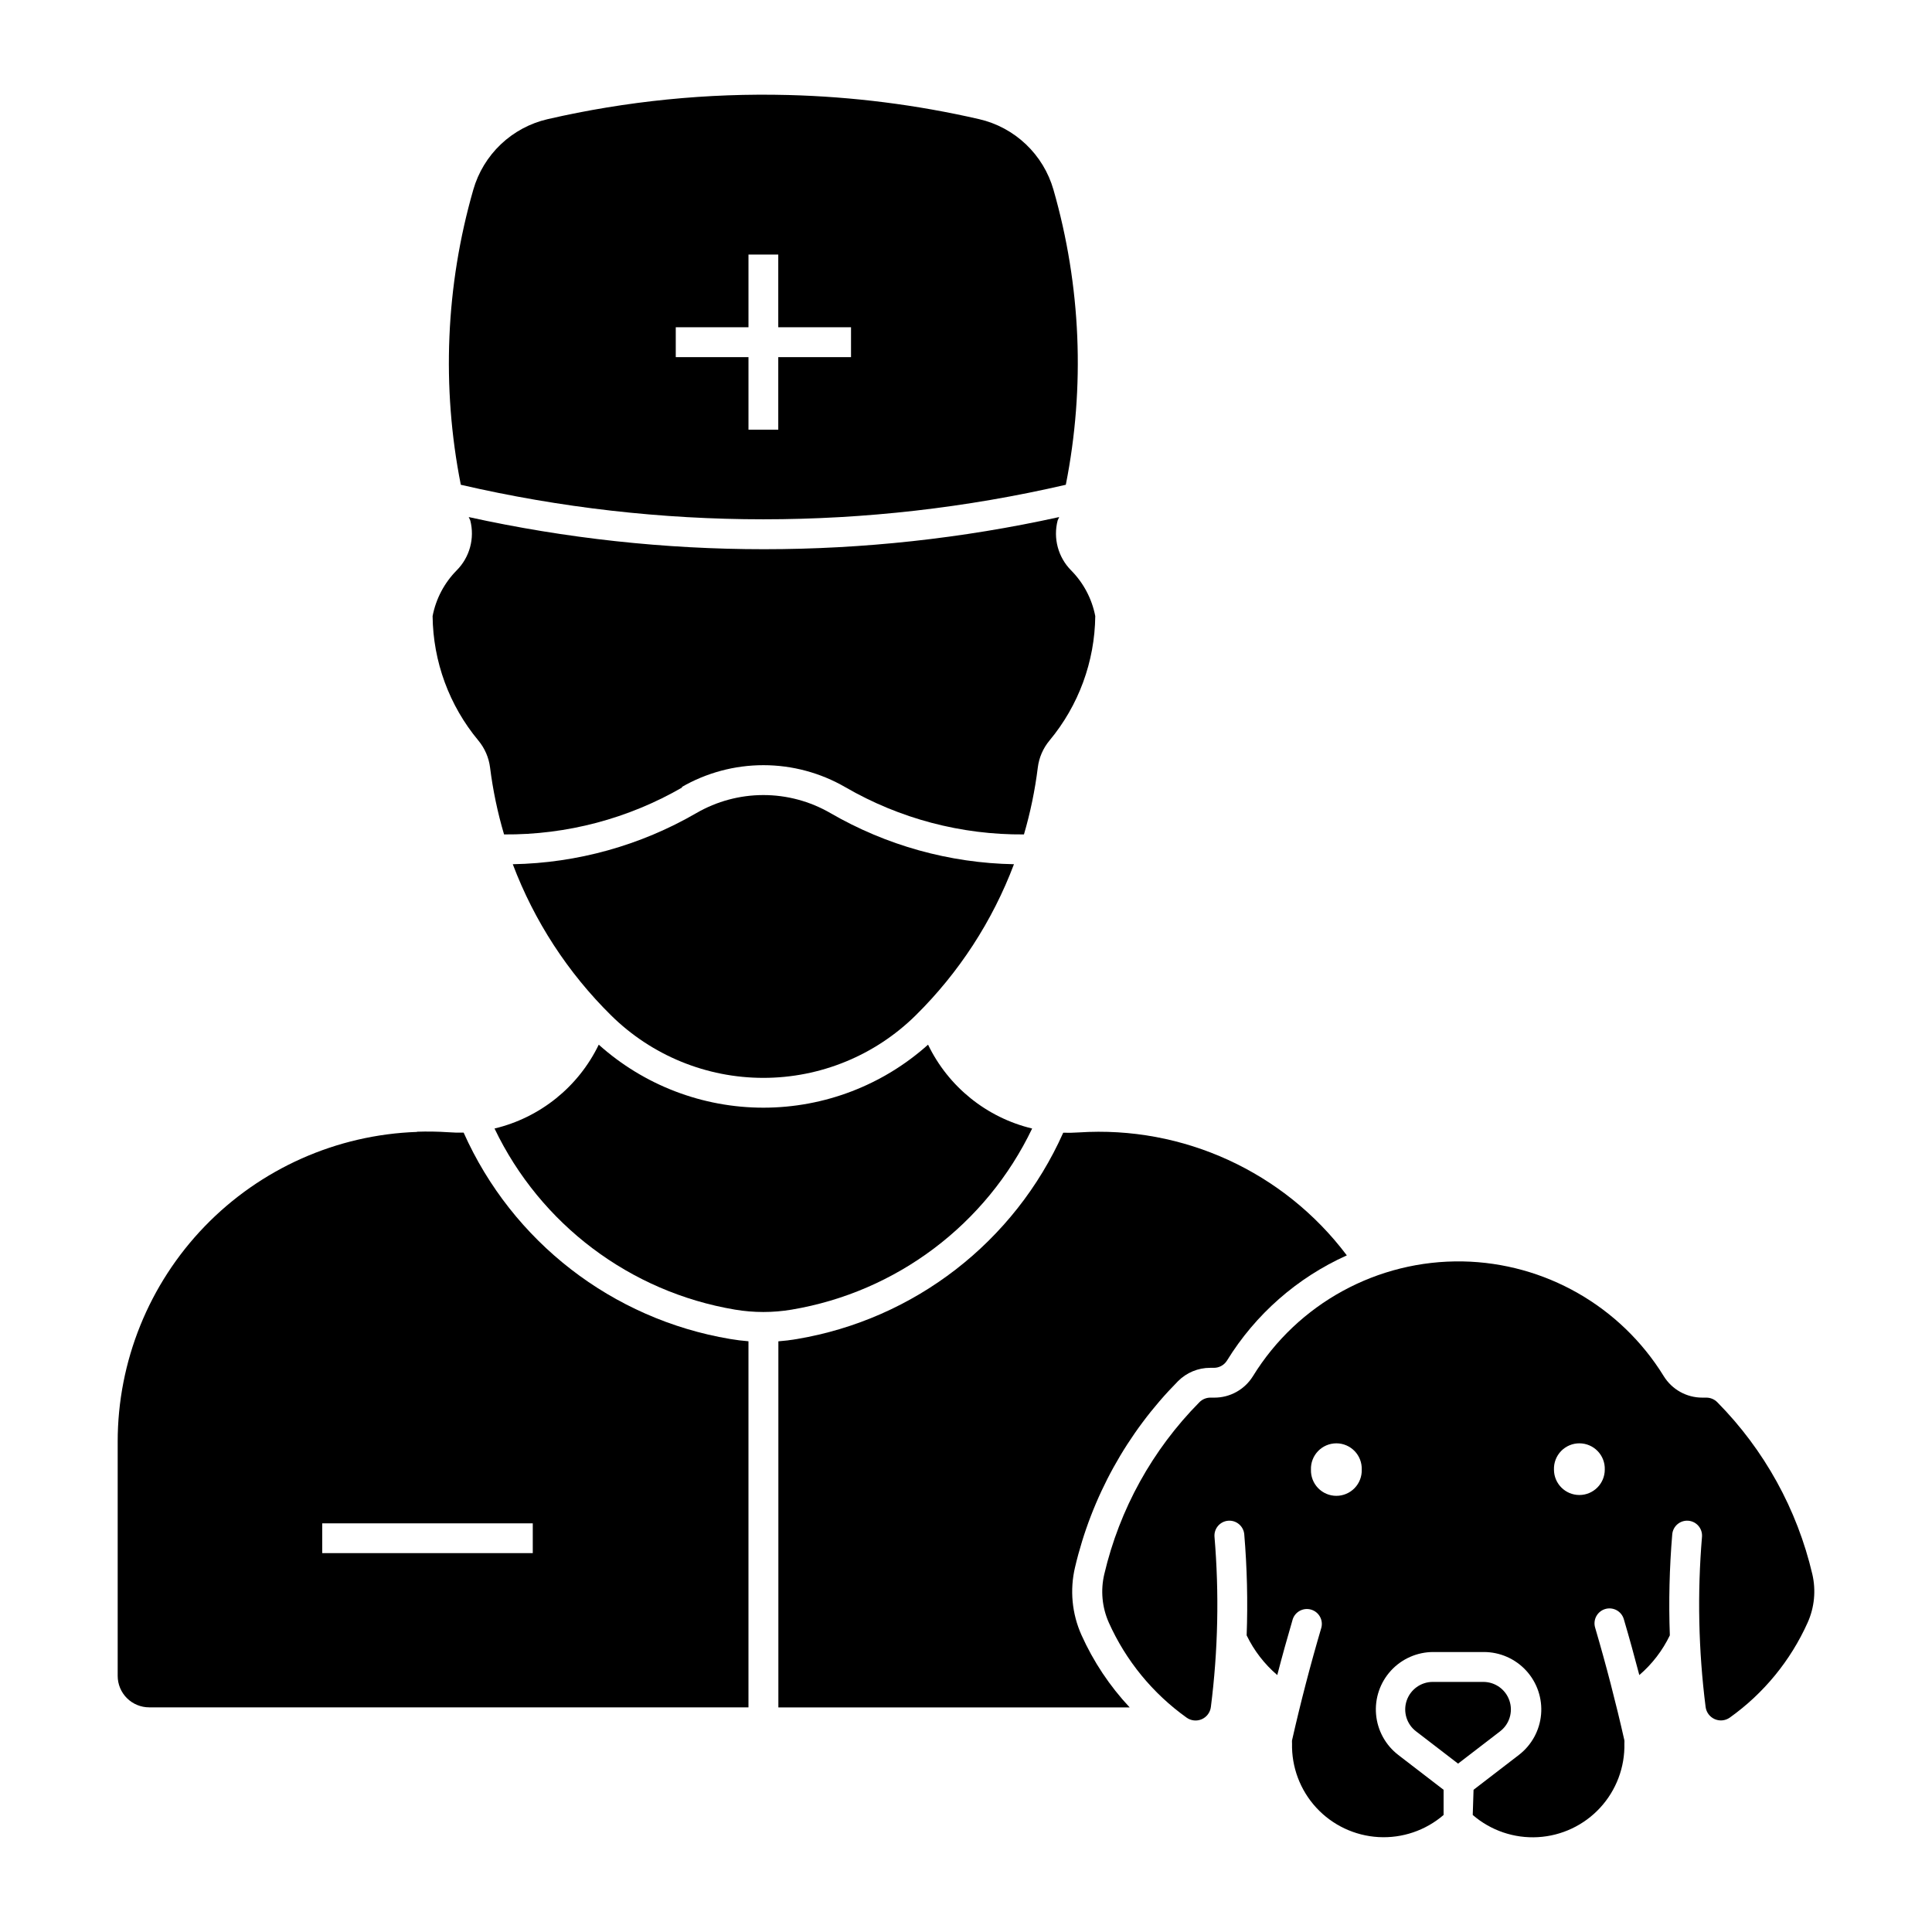 <?xml version="1.0" encoding="UTF-8"?>
<!-- Uploaded to: ICON Repo, www.iconrepo.com, Generator: ICON Repo Mixer Tools -->
<svg fill="#000000" width="800px" height="800px" version="1.1" viewBox="144 144 512 512" xmlns="http://www.w3.org/2000/svg">
 <g>
  <path d="m531.68 478.29c-22.617-0.41-43.77 11.152-55.637 30.41-2.191 3.543-6.066 5.699-10.234 5.688h-1.066c-1.094 0.004-2.141 0.449-2.902 1.23-12.438 12.574-21.156 28.34-25.195 45.559-1.012 4.297-0.59 8.809 1.207 12.84 4.512 10.074 11.629 18.762 20.613 25.176 1.172 0.836 2.695 0.992 4.012 0.418 1.316-0.578 2.234-1.805 2.414-3.231 1.902-14.965 2.227-30.09 0.961-45.121-0.168-2.168 1.445-4.062 3.609-4.246 2.164-0.184 4.07 1.41 4.277 3.57 0.75 8.914 0.965 17.863 0.637 26.805 1.945 4.031 4.707 7.613 8.113 10.523 1.289-4.961 2.66-9.902 4.106-14.82 0.684-2.008 2.828-3.121 4.863-2.523 2.039 0.598 3.238 2.695 2.723 4.754-2.91 9.879-5.504 19.844-7.777 29.887-0.023 0.266-0.023 0.527 0 0.793-0.152 6.301 2.152 12.418 6.426 17.055 4.273 4.637 10.184 7.43 16.48 7.789 6.293 0.359 12.484-1.742 17.258-5.859v-6.668l-12.004-9.23v-0.004c-3.383-2.598-5.519-6.496-5.891-10.746-0.371-4.25 1.059-8.461 3.945-11.605 2.883-3.141 6.953-4.93 11.219-4.93h13.402c4.266 0 8.336 1.789 11.219 4.93 2.883 3.144 4.316 7.356 3.945 11.605-0.371 4.25-2.508 8.148-5.891 10.746l-12.004 9.23-0.215 6.668v0.004c4.773 4.129 10.969 6.238 17.27 5.879 6.301-0.355 12.215-3.152 16.492-7.793 4.277-4.641 6.582-10.762 6.426-17.07 0.023-0.266 0.023-0.527 0-0.793-2.269-10.043-4.856-20.008-7.758-29.887-0.297-1.008-0.18-2.094 0.324-3.016 0.504-0.922 1.355-1.605 2.363-1.902s2.094-0.18 3.016 0.324c0.922 0.504 1.609 1.355 1.902 2.363 1.449 4.918 2.816 9.859 4.109 14.82 3.394-2.91 6.148-6.496 8.09-10.523-0.324-8.941-0.113-17.891 0.641-26.805 0.203-2.16 2.109-3.754 4.273-3.57s3.777 2.078 3.609 4.246c-1.266 15.031-0.941 30.156 0.961 45.121 0.188 1.414 1.098 2.629 2.406 3.207 1.305 0.574 2.816 0.426 3.984-0.395 8.996-6.41 16.117-15.102 20.641-25.176 1.809-4.027 2.246-8.539 1.246-12.84-4.031-17.215-12.742-32.98-25.172-45.559-0.77-0.789-1.824-1.23-2.922-1.23h-1.07c-4.16 0.004-8.023-2.148-10.211-5.688-11.43-18.551-31.516-30.008-53.301-30.41zm-33.484 48.207c1.816 0.012 3.551 0.762 4.809 2.07 1.258 1.312 1.93 3.074 1.871 4.891 0.059 1.824-0.625 3.594-1.891 4.902-1.27 1.309-3.016 2.051-4.84 2.051s-3.566-0.742-4.836-2.051c-1.27-1.309-1.949-3.078-1.891-4.902-0.062-1.816 0.613-3.582 1.875-4.894 1.258-1.309 2.996-2.055 4.816-2.066zm64.398 0h-0.004c1.82 0.012 3.559 0.758 4.816 2.066 1.262 1.312 1.938 3.078 1.875 4.894 0 3.719-3.012 6.734-6.731 6.734s-6.734-3.016-6.734-6.734c-0.062-1.832 0.625-3.609 1.902-4.926 1.281-1.312 3.039-2.047 4.871-2.035z"/>
  <path d="m254.51 443.97c-21.285 0.734-41.457 9.707-56.258 25.023-14.801 15.32-23.07 35.789-23.066 57.09v62.047c0 2.211 0.883 4.336 2.449 5.898 1.566 1.562 3.691 2.441 5.906 2.438h158.81v-97.016c-1.637-0.129-3.262-0.332-4.879-0.609-31.207-5.254-57.715-25.781-70.605-54.688-1.387 0.035-2.773 0-4.152-0.105-2.731-0.18-5.469-0.223-8.207-0.129zm-25.117 103.73h55.797v7.898h-55.797z"/>
  <path d="m352.94 169.18c-21.457-0.559-42.895 1.59-63.812 6.398-4.652 1.074-8.934 3.375-12.398 6.66-3.465 3.289-5.984 7.445-7.301 12.035-7.312 25.43-8.449 52.238-3.309 78.195 52.746 12.203 107.58 12.203 160.33 0 5.152-25.953 4.027-52.762-3.273-78.195-1.316-4.59-3.836-8.746-7.297-12.031-3.461-3.289-7.742-5.59-12.391-6.664-16.594-3.816-33.527-5.957-50.547-6.398zm-10.586 42.285h7.894v19.258h19.281v7.918h-19.281v19.234h-7.894v-19.234h-19.27v-7.918h19.27z"/>
  <path d="m519.25 602.81 11.152 8.57 11.152-8.57h-0.004c2.481-1.906 3.469-5.176 2.461-8.137-1.008-2.961-3.785-4.949-6.914-4.949h-13.402c-3.125 0-5.902 1.992-6.91 4.949-1.004 2.961-0.016 6.231 2.465 8.137z"/>
  <path d="m500.9 476.7c-13.125 5.898-24.176 15.598-31.723 27.848-0.742 1.203-2.055 1.938-3.469 1.941h-1.008c-3.207-0.004-6.281 1.281-8.535 3.559-13.465 13.613-22.906 30.684-27.277 49.324-1.41 5.988-0.812 12.273 1.695 17.887 3.172 7.074 7.496 13.57 12.797 19.227h-93.105v-97.023c1.621-0.121 3.238-0.316 4.844-0.59 31.223-5.238 57.746-25.773 70.645-54.688 1.379 0.039 2.762 0.016 4.137-0.082 27.652-1.812 54.352 10.438 71.016 32.578z"/>
  <path d="m324.58 352.62c6.602-3.824 14.094-5.84 21.727-5.84 7.629 0 15.125 2.016 21.727 5.84 14.371 8.332 30.715 12.652 47.324 12.512 1.703-5.809 2.93-11.746 3.672-17.75 0.332-2.633 1.406-5.109 3.106-7.144 7.711-9.27 11.992-20.91 12.121-32.969-0.891-4.59-3.121-8.809-6.414-12.125-3.434-3.477-4.785-8.504-3.551-13.234 0.137-0.293 0.27-0.586 0.406-0.883-51.543 11.359-104.94 11.359-156.48 0 0.133 0.297 0.27 0.59 0.406 0.883 1.223 4.734-0.145 9.766-3.59 13.234-3.285 3.32-5.508 7.539-6.391 12.125 0.129 12.059 4.406 23.699 12.121 32.969 1.695 2.035 2.773 4.512 3.106 7.144 0.754 6.008 1.992 11.941 3.711 17.75 16.609 0.137 32.949-4.184 47.32-12.512z"/>
  <path d="m305.94 413.08c10.75 10.613 25.254 16.566 40.363 16.566 15.109 0 29.609-5.953 40.363-16.566 11.465-11.316 20.348-24.98 26.043-40.051-17.109-0.312-33.855-4.981-48.656-13.562-5.394-3.121-11.516-4.769-17.75-4.769-6.231 0-12.355 1.648-17.746 4.769-14.805 8.582-31.555 13.25-48.664 13.562 5.695 15.07 14.578 28.734 26.047 40.051z"/>
  <path d="m417.53 443.07c-12.168 25.418-35.945 43.324-63.738 47.996-4.965 0.836-10.035 0.836-15 0-27.793-4.672-51.57-22.578-63.738-47.996 12.078-2.883 22.219-11.043 27.621-22.223 11.988 10.75 27.527 16.699 43.633 16.699 16.105 0 31.645-5.949 43.637-16.699 5.394 11.172 15.523 19.328 27.586 22.223z"/>
 </g>
</svg>